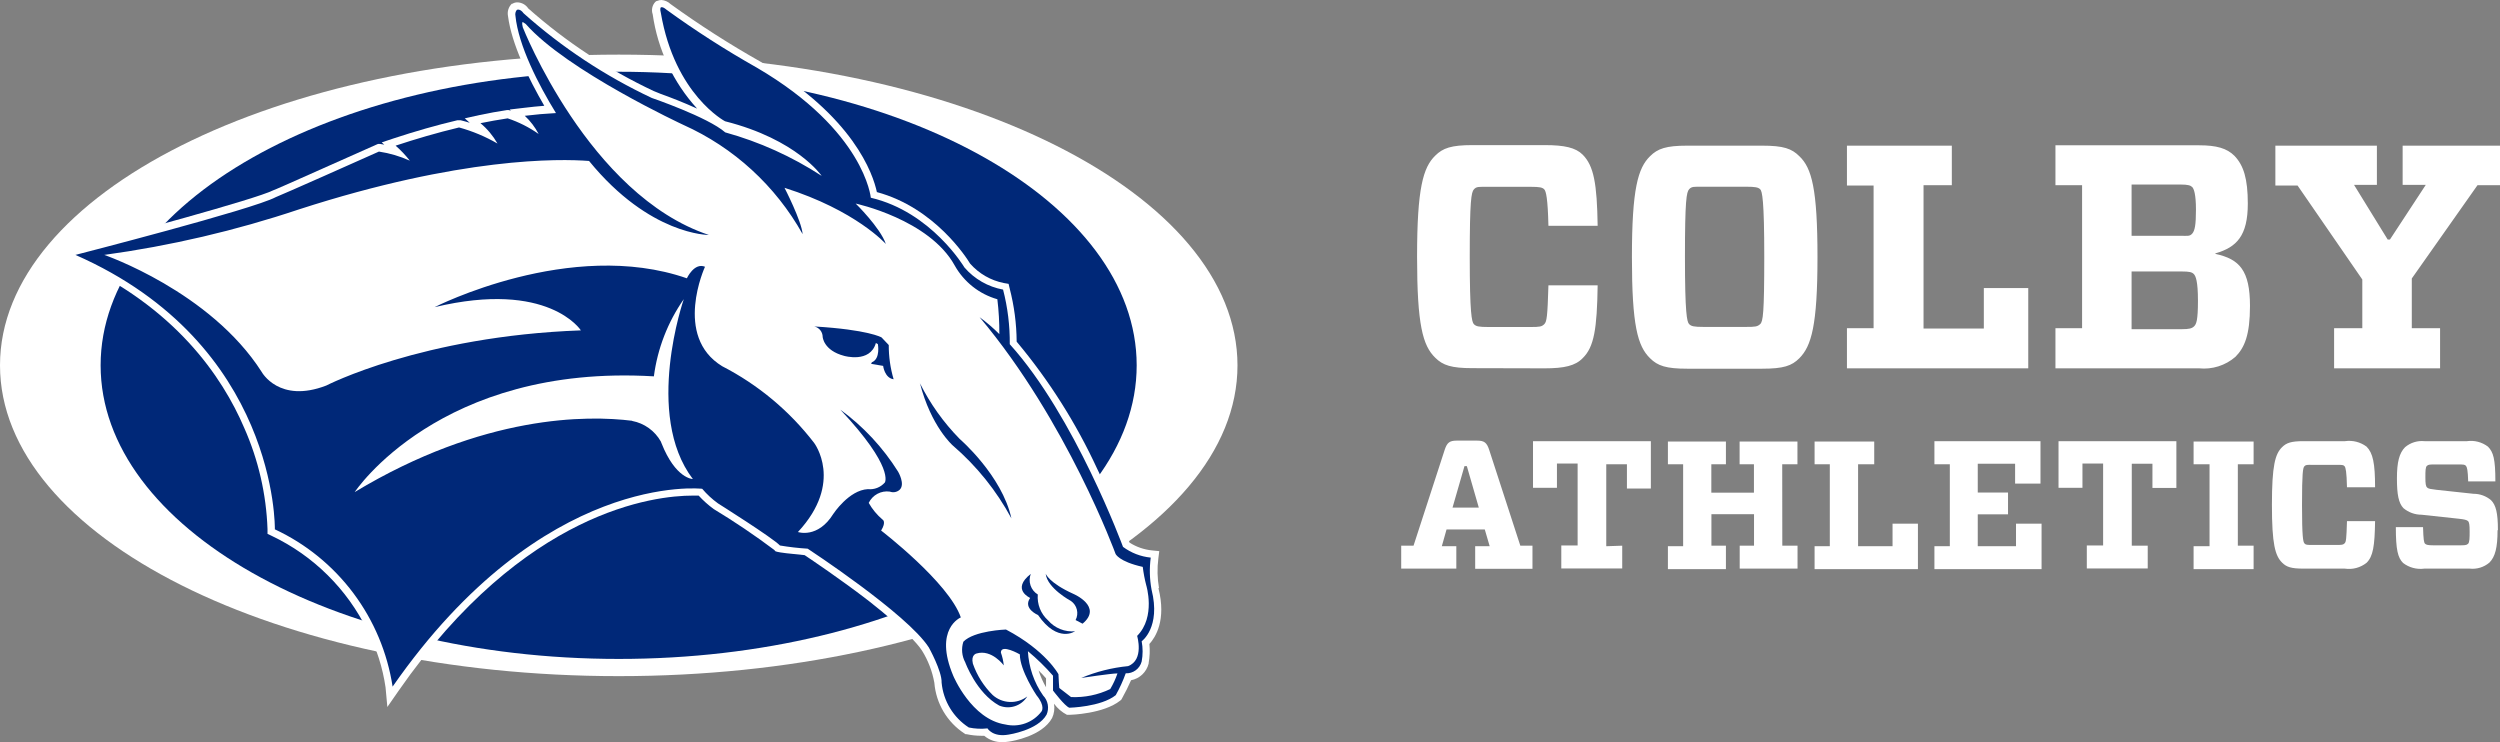 <svg width="293" height="87" viewBox="0 0 293 87" fill="none" xmlns="http://www.w3.org/2000/svg">
<rect x="0" y="0" width="293" height="87" fill="#808080" stroke="none"/>
<g clip-path="url(#clip0)">
<path d="M145.034 42.817C145.034 62.929 112.566 79.243 72.522 79.243C32.479 79.243 0 62.951 0 42.817C0 22.684 32.468 6.402 72.522 6.402C112.576 6.402 145.034 22.716 145.034 42.839" fill="white"/>
<path d="M133.219 42.817C133.219 61.82 106.042 77.227 72.522 77.227C39.002 77.227 11.793 61.82 11.793 42.817C11.793 23.815 38.96 8.408 72.48 8.408C106 8.408 133.219 23.815 133.219 42.817Z" fill="#002878"/>
<path d="M60.325 1.857C60.298 1.736 60.299 1.612 60.326 1.492C60.354 1.371 60.408 1.259 60.485 1.163C60.485 1.163 60.846 0.95 61.282 1.558C65.785 5.57 70.841 8.908 76.294 11.47L77.218 11.801C72.065 9.304 66.349 5.826 64.161 3.574C61.09 0.384 60.315 0.992 60.315 0.992C59.592 3.66 62.631 9.336 65.043 13.262H65.159C63.098 9.912 60.761 5.335 60.325 1.857Z" fill="white"/>
<path d="M83.104 14.276L82.764 14.159L83.295 14.447L83.104 14.276Z" fill="white"/>
<path d="M135.833 68.915C135.635 67.769 135.61 66.6 135.759 65.447L135.865 64.594L135.015 64.508C134.077 64.414 133.175 64.1 132.38 63.591C132.051 62.737 130.68 59.227 128.608 54.98C126.129 49.603 122.949 44.58 119.153 40.043C119.137 37.94 118.863 35.847 118.335 33.812L118.207 33.268L117.655 33.172C116.119 32.871 114.726 32.068 113.692 30.889C113.309 30.248 109.559 24.348 102.77 22.513C102.334 20.454 100.103 13.668 89.118 7.223C85.482 5.171 81.963 2.916 78.578 0.469C78.289 0.193 77.913 0.027 77.516 0C77.37 0.001 77.225 0.03 77.091 0.085L76.91 0.139L76.804 0.224C76.623 0.413 76.499 0.649 76.444 0.906C76.39 1.162 76.408 1.428 76.496 1.675C77.087 5.801 78.901 9.653 81.702 12.729C80.108 12.003 78.451 11.363 77.452 11.011L76.613 10.67C71.276 8.161 66.325 4.898 61.908 0.982C61.77 0.773 61.584 0.601 61.366 0.478C61.148 0.356 60.904 0.287 60.655 0.277C60.445 0.271 60.238 0.326 60.06 0.437H59.985C59.795 0.622 59.654 0.851 59.576 1.105C59.498 1.359 59.485 1.629 59.539 1.889C59.953 5.143 61.94 9.208 63.789 12.398C63.003 12.462 62.227 12.537 61.462 12.633L59.741 12.835L59.868 12.953H59.805L59.624 12.9H59.422C58.36 13.06 57.297 13.252 56.235 13.476L54.471 13.87L55.056 14.393C54.716 14.287 54.355 14.18 53.993 14.095H53.802H53.6C51.157 14.671 48.628 15.396 46.11 16.229L44.739 16.687L45.037 16.954L44.548 16.869H44.304L44.081 16.965C33.244 21.809 32.075 22.299 32.033 22.299C29.908 23.366 14.481 27.517 8.712 29.021L6.343 29.63L8.585 30.611C20.494 35.935 26.062 44.161 28.622 50.147C30.283 53.893 31.21 57.925 31.353 62.022V62.567L31.841 62.801C36.723 65.12 40.678 69.032 43.061 73.898C44.131 75.984 44.849 78.234 45.186 80.556L45.398 82.86L46.715 80.961C61.473 59.75 76.814 58.085 81.16 58.085H81.882C82.416 58.663 83.003 59.188 83.635 59.654V59.654C86.079 61.131 88.448 62.73 90.733 64.444L90.892 64.615L91.115 64.679C91.391 64.754 92.549 64.903 94.302 65.063C95.099 65.597 98.552 67.912 101.846 70.451C105.904 73.652 107.466 75.338 108.061 76.256C108.777 77.407 109.267 78.686 109.506 80.022C109.602 81.218 109.97 82.375 110.582 83.405C111.193 84.436 112.032 85.311 113.033 85.965L113.161 86.05H113.299C113.847 86.168 114.406 86.229 114.967 86.232H115.349C115.943 86.732 116.699 86.998 117.474 86.979C117.737 86.978 118 86.957 118.26 86.915C118.675 86.851 122.128 86.285 123.307 84.151C123.549 83.629 123.627 83.044 123.53 82.476C123.931 83.02 124.451 83.465 125.049 83.778H125.187H125.336C125.506 83.778 129.342 83.66 131.286 82.113L131.413 82.007L131.498 81.857C131.888 81.164 132.242 80.452 132.561 79.723C133.054 79.63 133.511 79.397 133.876 79.05C134.242 78.704 134.5 78.26 134.622 77.771V77.707C134.755 76.971 134.784 76.22 134.707 75.477C135.429 74.687 136.715 72.681 135.769 68.936L135.833 68.915ZM122.595 79.478C122.595 79.766 122.595 80.193 122.595 80.545C122.234 79.924 121.942 79.266 121.724 78.582C122.053 78.902 122.361 79.222 122.574 79.478" fill="white"/>
<path d="M32.203 62.033C35.838 63.727 39.001 66.296 41.411 69.512C43.82 72.728 45.401 76.493 46.014 80.47C63.661 55.119 82.297 57.285 82.297 57.285C82.845 57.931 83.469 58.508 84.156 59.003C84.156 59.003 90.531 63.015 91.412 63.932C92.489 64.113 93.574 64.238 94.663 64.306C94.663 64.306 106.35 71.966 108.858 75.882C108.858 75.882 110.409 78.667 110.356 80.001C110.454 81.063 110.792 82.089 111.345 83C111.897 83.912 112.649 84.685 113.543 85.261C114.262 85.414 115.001 85.45 115.732 85.368C115.732 85.368 116.348 86.434 118.218 86.093C118.218 86.093 121.639 85.592 122.659 83.756C122.821 83.385 122.87 82.973 122.798 82.574C122.726 82.175 122.537 81.806 122.255 81.516C121.186 79.987 120.567 78.186 120.47 76.32C121.525 77.197 122.509 78.157 123.413 79.19C123.413 79.19 123.413 80.534 123.413 80.929C123.413 80.929 124.794 82.764 125.326 82.945C125.326 82.945 129.033 82.86 130.765 81.473C131.226 80.654 131.617 79.798 131.934 78.912C132.357 78.931 132.773 78.803 133.113 78.551C133.453 78.299 133.697 77.937 133.804 77.525C133.951 76.743 133.951 75.939 133.804 75.157C133.804 75.157 136.077 73.546 134.962 69.107C134.732 67.868 134.7 66.6 134.866 65.351C133.689 65.234 132.566 64.799 131.615 64.092C131.615 64.092 125.974 48.771 118.345 40.342C118.365 38.182 118.1 36.03 117.559 33.94C115.801 33.618 114.204 32.704 113.033 31.347C113.033 31.347 109.176 24.839 102.058 23.174C102.058 23.174 101.357 15.343 88.714 7.938C85.046 5.871 81.498 3.595 78.089 1.12C78.089 1.12 77.707 0.758 77.452 0.864C77.452 0.864 77.303 0.992 77.452 1.515C79.088 11.118 84.974 14.212 84.974 14.212C93.42 16.346 96.3 20.614 96.3 20.614C92.813 18.343 89.001 16.623 84.995 15.514C82.966 13.732 76.389 11.48 76.389 11.48C70.933 8.915 65.873 5.573 61.367 1.558C60.931 0.95 60.57 1.163 60.57 1.163C60.493 1.259 60.439 1.371 60.411 1.492C60.384 1.612 60.383 1.736 60.41 1.857C60.761 5.335 63.098 9.912 65.159 13.252C63.938 13.316 62.716 13.422 61.505 13.572C62.162 14.186 62.712 14.908 63.13 15.706C62.015 14.919 60.791 14.3 59.497 13.87C58.434 14.03 57.372 14.223 56.309 14.436C57.112 15.106 57.788 15.916 58.307 16.826C56.892 16.004 55.378 15.37 53.802 14.937C51.178 15.567 48.681 16.303 46.365 17.071C46.975 17.604 47.533 18.194 48.033 18.832C46.88 18.311 45.661 17.952 44.41 17.765C33.276 22.737 32.33 23.1 32.33 23.1C29.653 24.54 8.839 29.875 8.839 29.875C32.606 40.32 32.213 62.022 32.213 62.022L32.203 62.033ZM12.218 29.875C19.974 28.813 27.614 27.027 35.039 24.54C54.046 18.394 65.553 18.597 69.037 18.864C76.166 27.602 83.083 27.538 83.083 27.538C69.005 22.854 61.271 3.201 61.271 3.201C61.112 2.571 61.271 2.582 61.271 2.582L61.622 2.817C66.434 8.301 80.097 14.639 80.097 14.639C86.003 17.289 90.902 21.778 94.069 27.442C93.941 25.874 91.944 22.011 91.944 22.011C100.316 24.657 103.822 28.595 103.822 28.595C103.163 26.674 100.284 23.857 100.284 23.857C100.284 23.857 108.911 25.703 111.896 31.123C112.977 33.049 114.772 34.468 116.89 35.071C117.054 36.427 117.132 37.792 117.123 39.157C116.404 38.437 115.63 37.773 114.807 37.173C125.071 49.368 130.744 64.914 130.744 64.914C130.744 64.914 131.105 65.81 133.931 66.44C134.018 67.159 134.153 67.872 134.335 68.574C134.335 68.574 135.493 72.287 133.273 74.527C133.273 74.527 134.123 77.355 132.21 78.07C130.32 78.254 128.469 78.721 126.717 79.457C126.717 79.457 130.245 78.923 130.967 78.923C130.751 79.564 130.466 80.179 130.117 80.758C128.686 81.443 127.111 81.765 125.527 81.697L124.146 80.63C124.146 80.63 124.051 79.425 124.051 79.019C124.051 79.019 122.584 76.245 117.899 73.78C117.899 73.78 114.159 73.908 112.906 75.21C112.777 75.608 112.73 76.028 112.768 76.444C112.807 76.861 112.929 77.265 113.129 77.632C113.129 77.632 114.425 81.217 117.102 82.689C117.688 82.934 118.341 82.961 118.945 82.765C119.548 82.57 120.063 82.165 120.396 81.623C119.805 82.073 119.077 82.302 118.336 82.27C117.595 82.239 116.888 81.95 116.337 81.452C115.296 80.422 114.504 79.167 114.021 77.781C113.766 76.715 114.457 76.587 114.457 76.587C116.231 76.064 117.644 77.984 117.644 77.984C117.591 77.471 117.477 76.966 117.304 76.48C117.304 75.413 119.525 76.693 119.525 76.693C119.525 78.582 121.479 81.484 121.479 81.484C122.542 82.775 122.074 83.372 122.074 83.372C121.59 84.014 120.931 84.501 120.176 84.773C119.422 85.046 118.605 85.093 117.825 84.909C113.851 84.311 111.726 79.211 111.726 79.211C109.389 73.684 112.608 72.361 112.608 72.361C111.195 68.264 103.269 62.182 103.269 62.182C103.917 61.115 103.429 60.892 103.429 60.892C102.78 60.342 102.233 59.681 101.814 58.939C102.034 58.484 102.392 58.11 102.837 57.872C103.282 57.635 103.79 57.545 104.289 57.616C104.479 57.688 104.685 57.708 104.885 57.672C105.086 57.636 105.272 57.547 105.426 57.413C106.138 56.762 105.256 55.279 105.256 55.279C103.481 52.447 101.184 49.981 98.488 48.013C104.863 54.799 103.705 56.549 103.705 56.549C103.46 56.828 103.151 57.045 102.806 57.18C102.46 57.316 102.087 57.367 101.718 57.328C99.498 57.434 97.67 60.219 97.67 60.219C95.843 63.164 93.516 62.353 93.516 62.353C98.945 56.517 95.407 51.897 95.407 51.897C92.519 48.149 88.844 45.085 84.645 42.924C78.876 39.413 82.626 31.262 82.626 31.262C81.362 30.739 80.501 32.617 80.501 32.617C66.859 27.869 50.933 35.999 50.933 35.999C64.299 32.798 68.081 38.72 68.081 38.72C49.446 39.392 38.237 45.186 38.237 45.186C32.702 47.32 30.673 43.596 30.673 43.596C24.638 34.143 12.218 29.875 12.218 29.875Z" fill="#002878"/>
<path d="M126.919 73.119L126.059 72.671C126.258 72.294 126.311 71.858 126.209 71.444C126.107 71.031 125.857 70.67 125.506 70.43C125.506 70.43 122.733 68.947 122.552 67.229C122.552 67.229 122.903 68.296 125.814 69.609C125.814 69.609 129.288 71.092 126.877 73.097" fill="#002878"/>
<path d="M125.995 73.983C125.995 73.983 123.966 75.424 121.66 72.084C121.66 72.084 119.843 71.326 120.736 70.078C120.736 70.078 118.473 69.086 120.81 67.261C120.641 67.695 120.63 68.176 120.78 68.617C120.93 69.058 121.23 69.432 121.628 69.672C121.581 70.237 121.666 70.804 121.874 71.329C122.082 71.855 122.409 72.325 122.829 72.703C123.22 73.156 123.713 73.509 124.268 73.732C124.822 73.955 125.422 74.041 126.016 73.983" fill="#002878"/>
<path d="M107.806 44.898C109.009 47.31 110.583 49.517 112.47 51.438C112.47 51.438 117.432 55.706 118.537 60.753C116.789 57.509 114.463 54.616 111.673 52.217C111.673 52.217 109.113 49.998 107.806 44.866" fill="#002878"/>
<path d="M104.735 44.46C104.35 43.155 104.157 41.8 104.162 40.438L103.312 39.542C103.312 39.542 101.761 38.635 95.439 38.261C95.715 38.324 95.961 38.478 96.138 38.699C96.316 38.919 96.414 39.194 96.416 39.477C96.416 39.477 96.501 41.067 98.934 41.708C98.934 41.708 101.973 42.593 102.653 40.203L102.887 40.331C102.887 40.331 103.216 42.049 102.175 42.465L102.101 42.646L103.503 42.881C103.503 42.881 103.673 44.311 104.735 44.45" fill="#002878"/>
<path d="M74.095 49.336C74.795 49.469 75.458 49.754 76.038 50.17C76.618 50.587 77.1 51.125 77.452 51.748L77.526 51.94C79.184 56.133 81.202 56.144 81.202 56.144C75.444 48.579 80.14 35.06 80.14 35.06C78.263 37.749 77.061 40.853 76.634 44.108C51.518 42.614 41.573 57.669 41.573 57.669C56.703 48.557 68.878 48.664 74.084 49.315" fill="white"/>
<path d="M292.756 62.14C292.756 60.113 292.522 59.195 291.948 58.619C291.371 58.133 290.64 57.868 289.887 57.872L285.531 57.403C284.872 57.317 284.639 57.296 284.469 57.146C284.299 56.997 284.256 56.698 284.256 55.951C284.256 55.205 284.256 54.735 284.447 54.586C284.639 54.436 284.787 54.436 285.34 54.436H288.102C288.697 54.436 288.888 54.436 289.016 54.607C289.143 54.778 289.228 55.077 289.271 56.421H292.458C292.458 53.796 292.224 52.985 291.587 52.345C291.239 52.08 290.841 51.887 290.418 51.777C289.995 51.667 289.555 51.643 289.122 51.705H284.15C283.743 51.663 283.332 51.704 282.942 51.825C282.551 51.946 282.189 52.145 281.876 52.409C281.196 53.092 280.92 54.159 280.92 56.058C280.92 57.957 281.111 58.96 281.685 59.558C282.282 60.055 283.034 60.327 283.81 60.326L288.166 60.795C288.761 60.859 289.058 60.923 289.228 61.051C289.398 61.18 289.441 61.521 289.441 62.268C289.441 63.015 289.441 63.569 289.25 63.74C289.058 63.911 288.846 63.911 288.187 63.911H285.191C284.554 63.911 284.341 63.847 284.214 63.719C284.086 63.591 284.022 63.249 283.98 61.777H280.792C280.792 64.445 281.026 65.362 281.642 65.981C281.993 66.25 282.393 66.447 282.82 66.56C283.247 66.674 283.691 66.702 284.129 66.642H289.441C289.854 66.689 290.273 66.65 290.671 66.529C291.069 66.408 291.438 66.207 291.757 65.938C292.437 65.255 292.713 64.188 292.713 62.14H292.756ZM274.811 66.642C275.26 66.71 275.718 66.684 276.156 66.567C276.595 66.449 277.005 66.243 277.361 65.96C278.126 65.213 278.317 63.996 278.359 61.073H275.066C275.002 63.207 274.96 63.505 274.79 63.676C274.62 63.847 274.492 63.868 273.876 63.868H271.05C270.391 63.868 270.221 63.868 270.072 63.676C269.924 63.484 269.796 62.951 269.796 59.174C269.796 55.397 269.902 54.842 270.072 54.65C270.242 54.458 270.391 54.479 271.05 54.479H273.876C274.471 54.479 274.662 54.479 274.79 54.65C274.917 54.821 275.023 55.269 275.066 57.104H278.359C278.359 54.287 278.105 53.092 277.361 52.345C276.635 51.805 275.726 51.575 274.832 51.705H269.945C268.543 51.705 267.969 51.897 267.459 52.409C266.651 53.199 266.269 54.543 266.269 59.174C266.269 63.804 266.651 65.127 267.459 65.938C267.969 66.45 268.521 66.642 269.945 66.642H274.811ZM262.274 63.954V54.415H264.123V51.748H257.089V54.415H258.959V64.018H257.089V66.706H264.123V63.954H262.274ZM249.844 63.954V54.351H252.266V57.189H255.071V51.705H241.259V57.168H244.064V54.33H246.486V63.932H244.574V66.621H251.713V63.954H249.844ZM228.52 54.415V64.018H226.714V66.706H239.272V61.372H236.276V64.018H231.793V60.283H235.341V57.723H231.793V54.351H236.17V56.677H239.145V51.705H226.714V54.415H228.52ZM214.454 64.018H212.669V66.706H224.781V61.372H221.806V64.018H217.768V54.415H219.66V51.748H212.669V54.415H214.454V64.018ZM208.876 54.415H210.661V51.748H203.882V54.415H205.561V57.744H200.568V54.415H202.278V51.748H195.478V54.415H197.263V64.018H195.478V66.706H202.278V63.954H200.578V60.262H205.572V63.954H203.893V66.642H210.671V63.954H208.886L208.876 54.415ZM188.254 64.018V54.415H190.676V57.253H193.481V51.705H179.669V57.168H182.474V54.33H184.897V63.932H182.984V66.621H190.124V63.954L188.254 64.018ZM171.637 54.628H171.914L173.316 59.494H170.235L171.637 54.628ZM170.681 66.642V64.018H168.981L169.534 62.054H174.017L174.591 64.018H172.891V66.664H179.606V63.954H178.182L174.527 52.708C174.251 51.876 173.953 51.641 173.125 51.641H170.724C169.895 51.641 169.597 51.876 169.321 52.708L165.666 63.954H164.221V66.642H170.681Z" fill="white"/>
<path d="M276.862 32.756V38.464H273.557V43.169H285.977V38.464H282.662V32.638L290.365 21.702H293V17.071H281.589V21.67H284.299L280.102 28.072H279.836L275.895 21.67H278.572V17.071H266.673V21.745H269.276L276.862 32.756ZM259.65 29.768V29.694C262.136 28.979 263.443 27.634 263.443 23.868C263.443 20.955 262.954 19.387 261.881 18.266C260.989 17.37 259.756 17.029 257.748 17.029H240.898V21.702H244.021V38.464H240.898V43.169H257.738C258.5 43.246 259.269 43.166 260 42.935C260.731 42.704 261.407 42.326 261.987 41.825C263.05 40.758 263.698 39.285 263.698 35.85C263.698 31.71 262.465 30.366 259.682 29.768H259.65ZM249.822 31.817H255.698C256.59 31.817 256.888 31.892 257.111 32.115C257.334 32.34 257.6 32.937 257.6 35.252C257.6 37.568 257.408 37.984 257.153 38.24C256.898 38.496 256.558 38.581 255.698 38.581H249.822V31.817ZM249.822 27.634V21.627H255.549C256.441 21.627 256.739 21.734 256.93 21.926C257.121 22.118 257.366 22.748 257.366 24.572C257.366 26.397 257.228 27.037 256.93 27.378C256.633 27.72 256.367 27.634 255.549 27.634H249.822ZM219.585 38.464H216.462V43.169H237.711V33.759H232.505V38.507H225.439V21.702H228.754V17.071H216.462V21.745H219.585V38.464ZM197.476 30.099C197.476 23.452 197.657 22.524 197.965 22.182C198.273 21.841 198.517 21.883 199.665 21.883H204.616C205.731 21.883 206.06 21.958 206.294 22.182C206.528 22.406 206.772 23.452 206.772 30.099C206.772 36.746 206.624 37.685 206.294 37.984C205.965 38.283 205.731 38.315 204.616 38.315H199.665C198.517 38.315 198.22 38.24 197.965 37.984C197.71 37.728 197.476 36.746 197.476 30.099V30.099ZM197.731 17.071C195.287 17.071 194.278 17.413 193.386 18.309C191.973 19.685 191.261 22.118 191.261 30.142C191.261 38.165 191.93 40.566 193.386 41.985C194.278 42.881 195.287 43.212 197.731 43.212H206.528C209.025 43.212 209.992 42.881 210.884 41.985C212.297 40.566 213.009 38.133 213.009 30.142C213.009 22.15 212.34 19.685 210.884 18.309C209.992 17.413 209.025 17.071 206.528 17.071H197.731ZM181.029 43.169C183.335 43.169 184.631 42.87 185.492 41.974C186.83 40.673 187.17 38.539 187.245 33.439H181.476C181.369 37.098 181.284 37.706 180.987 37.995C180.689 38.283 180.466 38.325 179.393 38.325H174.442C173.295 38.325 172.997 38.251 172.742 37.995C172.487 37.738 172.254 36.725 172.254 30.11C172.254 23.494 172.434 22.534 172.742 22.193C173.05 21.851 173.295 21.894 174.442 21.894H179.393C180.456 21.894 180.774 21.969 180.987 22.193C181.199 22.417 181.401 23.26 181.476 26.461H187.245C187.17 21.531 186.798 19.44 185.492 18.128C184.674 17.306 183.367 17.007 181.061 17.007H172.562C170.107 17.007 169.098 17.349 168.206 18.245C166.793 19.621 166.081 22.054 166.081 30.078C166.081 38.101 166.75 40.502 168.206 41.921C169.098 42.817 170.107 43.148 172.562 43.148L181.029 43.169Z" fill="white"/>
</g>
<defs>
<clipPath id="clip0">
<path d="M0 0H293V87H0V0Z" fill="white"/>
</clipPath>
</defs>
</svg>
